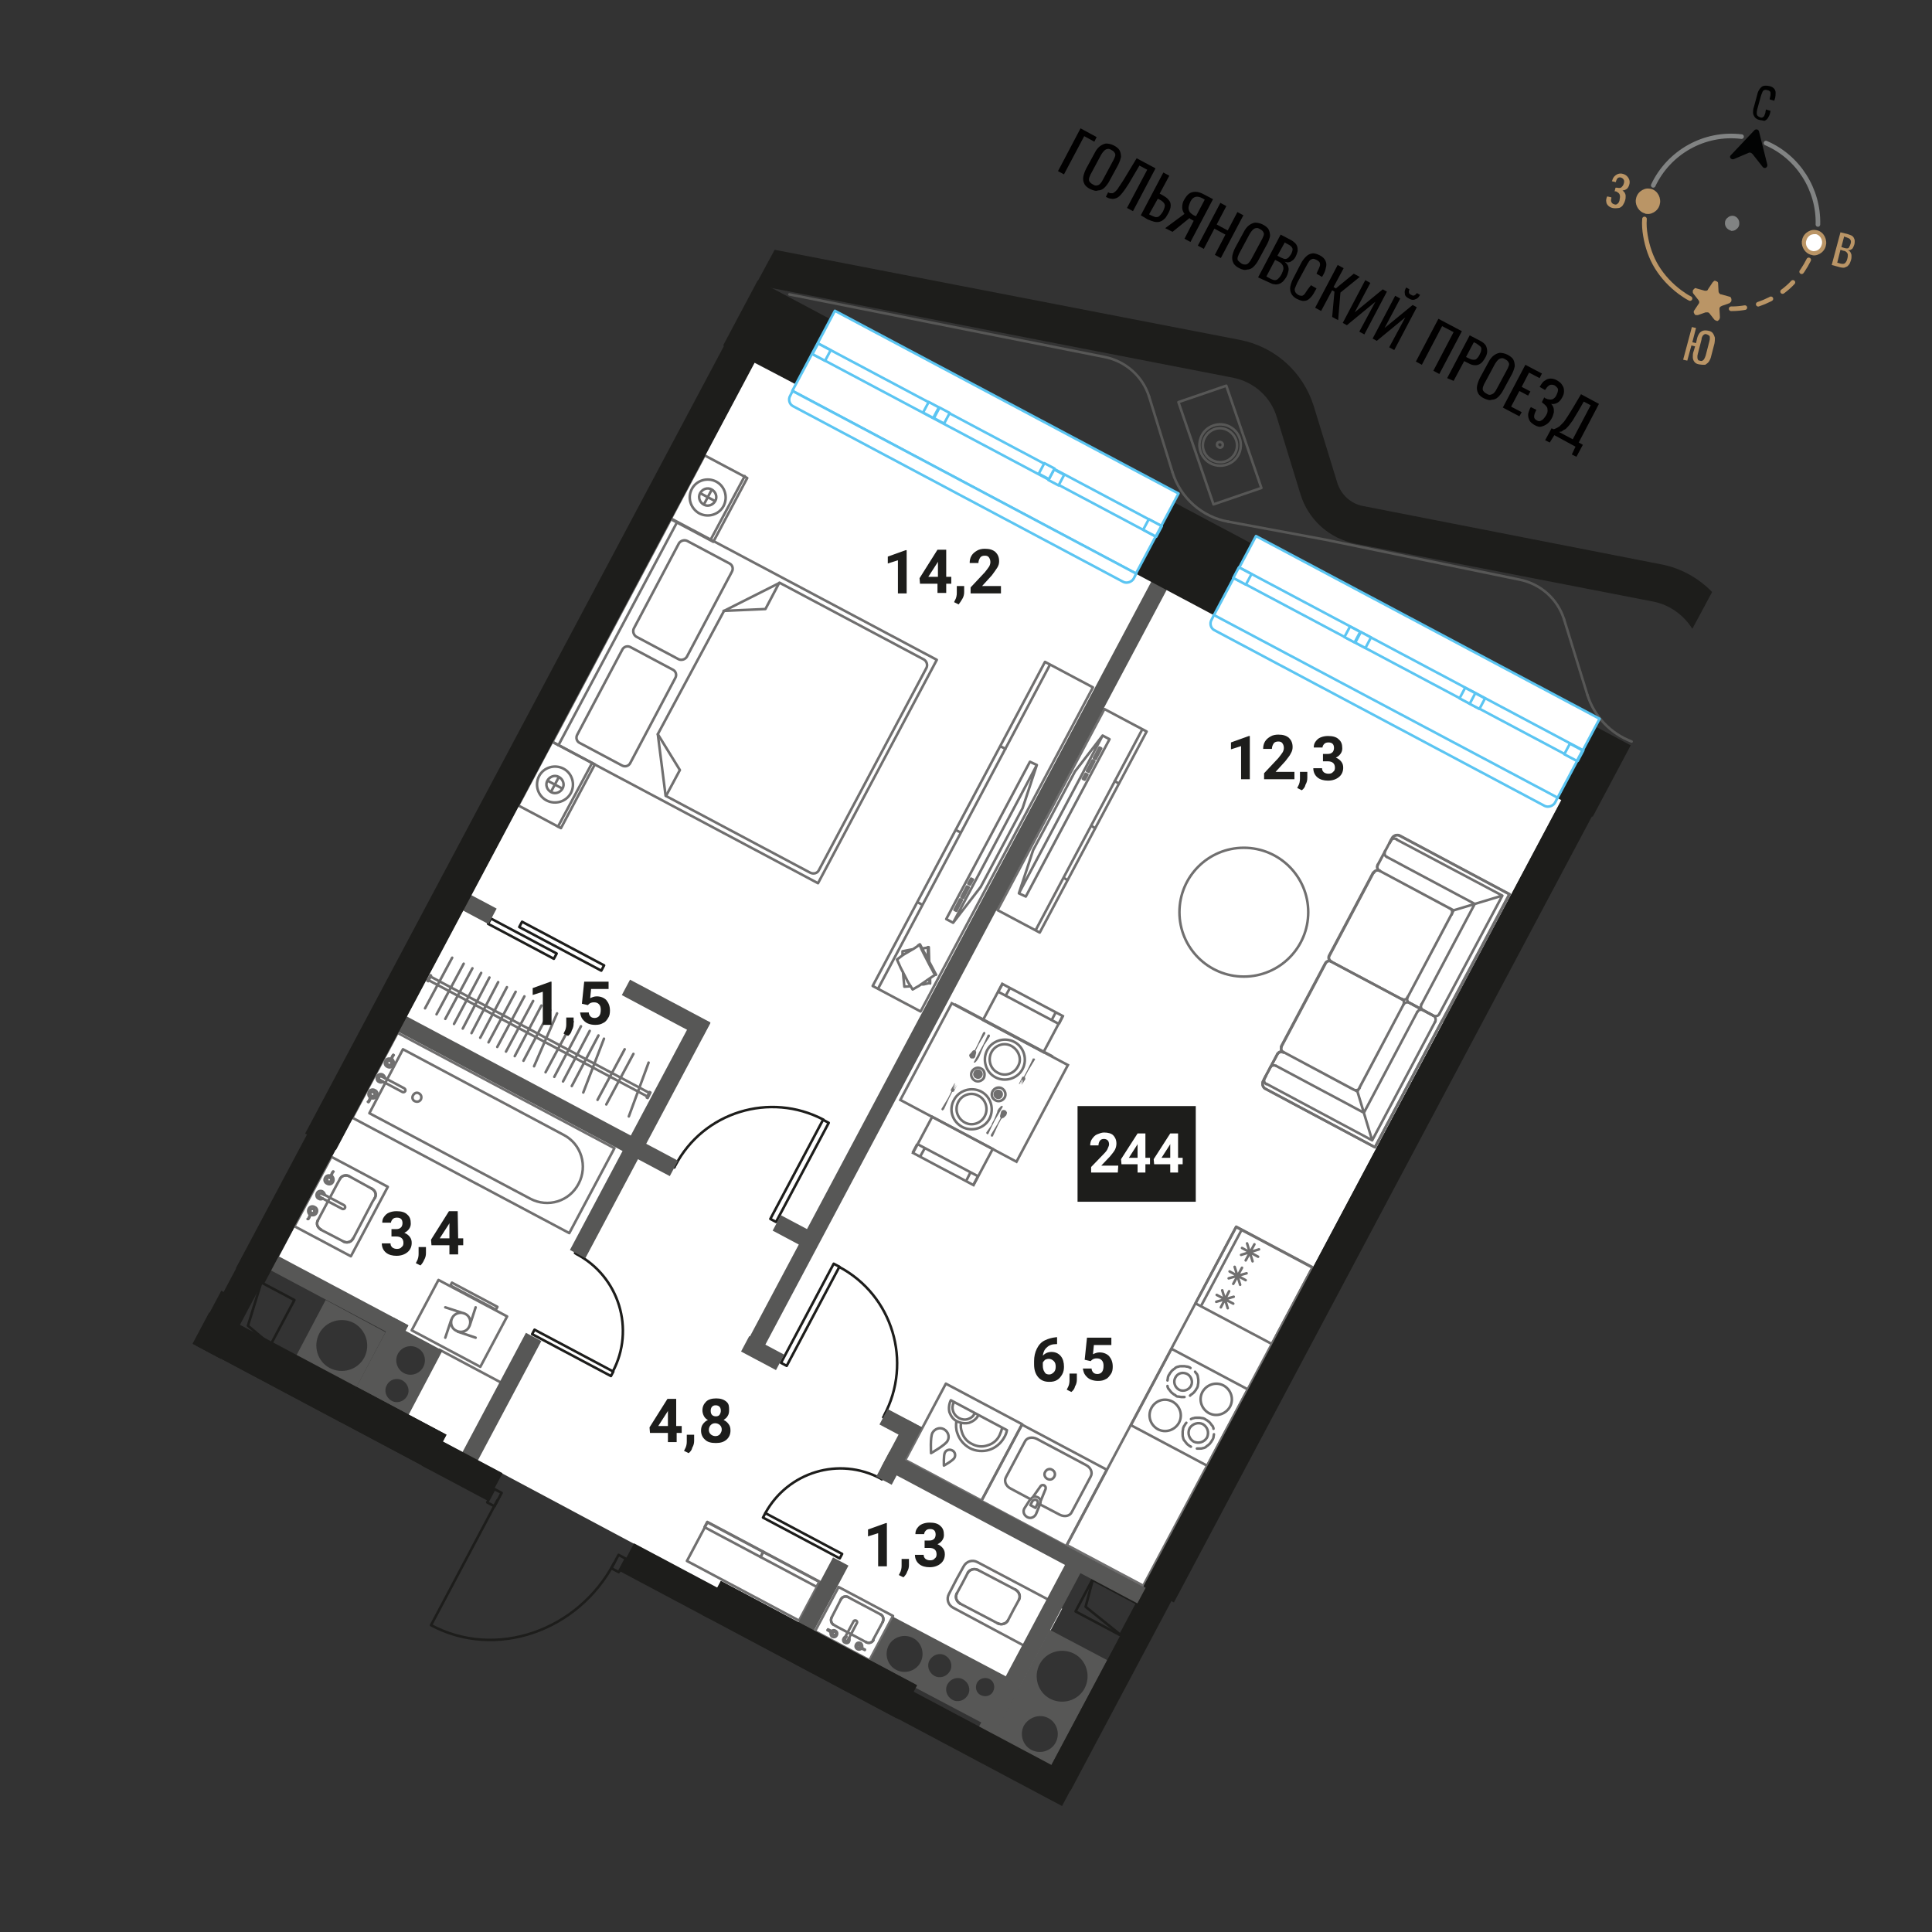 <svg version="1.1" id="Layer_1" xmlns="http://www.w3.org/2000/svg" x="0" y="0" viewBox="0 0 420 420" style="enable-background:new 0 0 420 420" xml:space="preserve"><rect x="0" y="0" width="420" height="420" fill="#333333" stroke="none"/><style>.st0{fill:#fff}.st1{stroke-linecap:round;stroke-linejoin:round;stroke-miterlimit:9.999}.st1,.st2,.st3,.st4{fill:none;stroke:#706f6f;stroke-width:.554}.st2{stroke-linecap:round;stroke-linejoin:round;stroke-miterlimit:10}.st3,.st4{stroke-miterlimit:9.999}.st4{stroke-miterlimit:10}.st5{fill:#706f6f}.st6,.st7{fill:none;stroke:#1d1d1b;stroke-width:.554;stroke-linecap:round;stroke-linejoin:round;stroke-miterlimit:10}.st7{stroke-miterlimit:9.999}.st8{fill:#575756}.st9{fill:none;stroke:#1d1d1b;stroke-width:.554;stroke-linecap:round;stroke-linejoin:round;stroke-miterlimit:10}.st10{fill-rule:evenodd;clip-rule:evenodd;fill:#575756}.st11{fill:#1d1d1b}.st12,.st14,.st15{fill:none;stroke:#575756;stroke-width:.554;stroke-linecap:round;stroke-linejoin:round;stroke-miterlimit:10}.st14,.st15{fill:#fff;stroke:#5bc5f2;stroke-miterlimit:9.999}.st15{stroke-miterlimit:10}.st17{fill:#010000}.st20{fill:none;stroke:#818383;stroke-linecap:round;stroke-linejoin:round;stroke-miterlimit:10}.st21{fill:#ba9566}.st22{fill:#818383}</style><path class="st0" d="m59.3 275.7 7.3 3.8v-.1L95 294.8l-7.6 13.9L189 362.9l5.5-10.4 27.2 14.5 9.2-17.3-.7-.3 4.1-7.9 12.5 6.7 93.8-176.5L171 82.5l-7.1-3.7z"/><path transform="rotate(-61.997 185.702 352.921)" class="st1" d="M180.2 346.2h10.9v13.4h-10.9z"/><path class="st2" d="m181.9 353.6-.7-.4M181.9 353.6l-.7-.4M180.8 351.6h0M180.8 351.6l2-3.9M180.8 351.6l2-3.9M184.4 347.2h0M184.4 347.2l.7.4M184.4 347.2l.7.4M185.1 347.6l6.4 3.4M185.1 347.6l6.4 3.4M191.9 352.6h0M191.9 352.6l-2.1 3.9M191.9 352.6l-2.1 3.9M188.3 357h0M188.3 357l-6.4-3.4M188.3 357l-6.4-3.4M180.8 351.6c-.3.6-.1 1.3.4 1.6"/><path class="st2" d="M180.8 351.6c-.3.6-.1 1.3.4 1.6M184.4 347.2c-.6-.3-1.3-.1-1.6.5"/><path class="st2" d="M184.4 347.2c-.6-.3-1.3-.1-1.6.5M191.9 352.6c.3-.6.1-1.3-.4-1.6"/><path class="st2" d="M191.9 352.6c.3-.6.1-1.3-.4-1.6M188.3 357c.6.3 1.3.1 1.6-.5"/><path class="st2" d="M188.3 357c.6.3 1.3.1 1.6-.5M184.6 356.1l-.3.5M183.7 356.3c-.1.2 0 .4.1.5.2.1.4 0 .5-.1M183.7 356.3h0M183.7 356.3l.3-.5"/><path class="st2" d="M184 355.8c-.3 0-.5.1-.6.4-.2.3-.1.8.3.9.3.2.8.1.9-.3.1-.2.1-.5 0-.7M184.6 356.1h0"/><path class="st2" d="m184.3 356.6 2-3.8c.1-.2 0-.4-.2-.5h0c-.2-.1-.4 0-.5.1l-2.1 3.9"/><path class="st2" d="M183.7 356.3c-.1.2 0 .4.1.5.2.1.4 0 .5-.1M184.3 356.6h0M187 358.1c.1.1.2.1.3.2M186.3 357.7c-.1.2 0 .4.2.5s.4 0 .5-.1M187 358c.1-.2 0-.4-.2-.5s-.4 0-.5.2M187.4 358.2c-.1-.1-.2-.1-.3-.1M187.4 358.2h0M187.4 358.2h0M187.4 358.2h0"/><path class="st2" d="M187.4 358.2c.1-.4 0-.8-.3-1-.4-.2-.8-.1-1 .3s-.1.8.3 1c.3.2.8.1 1-.3M187.3 358.3h0"/><path class="st2" d="M186.3 357.7c-.1.2 0 .4.2.5s.4 0 .5-.2"/><path class="st2" d="M187 358.1c.1-.2 0-.4-.2-.5s-.4 0-.5.2M188 358.6h0c.1 0 .1 0 0 0M188 358.6h0M188 358.6c-.2-.1-.4-.2-.5-.3-.2-.1-.3-.2-.5-.2M187 358h0"/><path class="st2" d="M187 358.1h0c0-.1 0-.1.1-.1M187 358.1h0M187 358.1c.1.1.3.2.4.3l.6.3M188 358.6h0M180.6 354.8h0M180.6 354.8c-.1.4 0 .8.3 1 .4.2.8.1 1-.3s.1-.8-.3-1c-.3-.2-.8-.1-1 .3M180.7 354.6h0M180.7 354.6h0M180.7 354.6h0"/><path class="st2" d="M181 354.8c-.1-.1-.2-.1-.3-.2M181.7 355.2c.1-.2 0-.4-.2-.5s-.4 0-.5.1M181 354.9c-.1.2 0 .4.2.5s.4 0 .5-.2M180.6 354.8c.1.1.2.1.3.1"/><path class="st2" d="M181.7 355.2c.1-.2 0-.4-.2-.5s-.4 0-.5.2"/><path class="st2" d="M181 354.9c-.1.2 0 .4.2.5s.4 0 .5-.2M179.9 354.4h0M179.9 354.4c.2.1.4.2.5.3.2.1.3.2.5.2M181 354.9h0"/><path class="st2" d="M181 354.8h0c0 .1 0 .1-.1.1M181 354.8h0M181 354.8c-.1-.1-.3-.2-.4-.3l-.6-.3M180 354.3h0M180 354.3h0c-.1 0-.1.1 0 0M207.9 343.4l-1.6 3.1c-.6 1.1-.2 2.4.9 3l15.5 8.3 5.3-10-15.5-8.2c-1.1-.6-2.4-.2-3 .9h0l-1.6 2.9h0zM220.3 350l-1.2 2.3M220.3 350l-1.2 2.3M216.9 352.9h0M216.9 352.9l-8.2-4.3M216.9 352.9l-8.2-4.3M208 346.4h0M208 346.4l1.2-2.2M208 346.4l1.2-2.2M209.2 344.2l1.2-2.3M209.2 344.2l1.2-2.3M212.6 341.3h0M212.6 341.3l8.2 4.3M212.6 341.3l8.2 4.3M221.5 347.8h0M221.5 347.8l-1.2 2.2M221.5 347.8l-1.2 2.2"/><path class="st2" d="M216.9 352.9c.8.4 1.8.1 2.2-.6"/><path class="st2" d="M216.9 352.9c.8.4 1.8.1 2.2-.6M208 346.4c-.4.8-.1 1.7.7 2.2"/><path class="st2" d="M208 346.4c-.4.8-.1 1.7.7 2.2M212.6 341.3c-.8-.4-1.8-.1-2.2.6"/><path class="st2" d="M212.6 341.3c-.8-.4-1.8-.1-2.2.6M221.5 347.8c.4-.8.1-1.7-.7-2.2"/><path class="st2" d="M221.5 347.8c.4-.8.1-1.7-.7-2.2"/><path transform="rotate(-61.997 74.188 262.265)" class="st1" d="M65.6 255.3h17.1v13.9H65.6z"/><path class="st2" d="m73.4 257.2.5-.9M73.4 257.2l.5-.9M75.9 255.7h0M75.9 255.7l4.9 2.7M75.9 255.7l4.9 2.7M81.5 260.4h0M81.5 260.4l-.5.8M81.5 260.4l-.5.8M81 261.2l-4.3 8.2M81 261.2l-4.3 8.2M74.7 269.9h0M74.7 269.9l-5-2.6M74.7 269.9l-5-2.6M69.1 265.3h0M69.1 265.3l4.3-8.1M69.1 265.3l4.3-8.1M75.9 255.7c-.7-.4-1.7-.1-2 .6"/><path class="st2" d="M75.9 255.7c-.7-.4-1.7-.1-2 .6M81.5 260.4c.4-.7.1-1.6-.7-2"/><path class="st2" d="M81.5 260.4c.4-.7.1-1.6-.7-2M74.7 269.9c.7.4 1.7.1 2-.6"/><path class="st2" d="M74.7 269.9c.7.4 1.7.1 2-.6M69.1 265.3c-.4.7-.1 1.6.7 2"/><path class="st2" d="M69.1 265.3c-.4.7-.1 1.6.7 2M70.2 260.6l-.7-.4M69.9 259.5c-.2-.1-.5 0-.6.2s0 .5.2.6M69.9 259.5h0M69.9 259.5l.7.3"/><path class="st2" d="M70.6 259.8c0-.3-.2-.6-.5-.8-.4-.2-1-.1-1.2.4-.2.4-.1 1 .4 1.2.3.2.6.1.9 0M70.2 260.6h0"/><path class="st2" d="m69.5 260.2 4.9 2.6c.2.1.5 0 .6-.2h0c.1-.2 0-.5-.2-.6l-4.9-2.6"/><path class="st2" d="M69.9 259.5c-.2-.1-.5 0-.6.2s0 .5.2.6M69.5 260.2h0M67.6 263.7c-.1.1-.2.3-.2.4M68.2 262.8c-.3-.1-.6 0-.7.2s-.1.5.2.7"/><path class="st2" d="M67.7 263.7c.2.1.5 0 .6-.2.1-.3 0-.6-.2-.7"/><path class="st2" d="M67.6 264.1c.1-.1.1-.3.2-.4M67.6 264.1h0M67.6 264.1h0M67.6 264.1h0"/><path class="st2" d="M67.6 264.1c.5.2 1 0 1.2-.4.3-.5.1-1.1-.4-1.3-.5-.3-1.1-.1-1.3.4-.2.4-.1 1 .3 1.3M67.4 264h0"/><path class="st2" d="M68.2 262.8c-.3-.1-.6 0-.7.2-.1.3 0 .6.2.7"/><path class="st2" d="M67.7 263.7c.3.1.6 0 .7-.2.1-.3 0-.6-.2-.7M66.9 265s.1 0 0 0c.1 0 .1 0 0 0M67 265h0M67 265c.2-.2.3-.4.4-.7l.3-.6M67.7 263.7h0"/><path class="st2" d="M67.6 263.7s.1 0 0 0l.1.1M67.6 263.7h0M67.6 263.7l-.3.6c-.1.2-.2.5-.3.7M66.9 265h0M71.9 255.6h0M71.9 255.6c-.5-.2-1 0-1.2.4-.3.5-.1 1.1.4 1.3.5.3 1.1.1 1.3-.4.2-.4.1-1-.3-1.3M72.1 255.7h0M72.1 255.7h0M72.1 255.7h0"/><path class="st2" d="M71.8 256c.1-.1.2-.3.2-.4M71.3 256.9c.3.1.6 0 .7-.2s.1-.5-.1-.7"/><path class="st2" d="M71.7 256c-.2-.1-.5 0-.6.2-.1.3 0 .6.2.7M71.9 255.6c-.1.1-.1.3-.2.4"/><path class="st2" d="M71.3 256.9c.3.1.6 0 .7-.2.1-.3 0-.6-.2-.7"/><path class="st2" d="M71.8 256c-.3-.1-.6 0-.7.2-.1.3 0 .6.2.7M72.4 254.7h0"/><path class="st2" d="M72.4 254.7c-.2.2-.3.4-.4.7l-.3.6M71.7 256h0M71.8 256h0l-.1-.1M71.8 256h0M71.8 256l.3-.6c.1-.2.2-.5.3-.7M72.5 254.7h0M72.5 254.7h0c-.1 0-.1 0 0 0"/><path transform="rotate(-61.997 105.075 246.267)" class="st1" d="M94.6 219.6h20.9V273H94.6z"/><path class="st2" d="M125.8 257.3h0c2-3.8.6-8.6-3.3-10.6l-34.9-18.6-7.3 13.9 35 18.6c3.8 2 8.5.6 10.5-3.3z"/><path class="st2" d="M90.2 239.4c.5.2 1 .1 1.3-.4.2-.5.1-1-.4-1.3s-1-.1-1.3.4c-.3.5-.1 1.1.4 1.3zM83.3 235.2l-.7-.4M83 234c-.2-.1-.5 0-.6.2s0 .5.2.6M83 234h0M83 234l.7.4"/><path class="st2" d="M83.7 234.4c0-.3-.2-.6-.5-.8-.4-.2-1-.1-1.2.4-.2.4-.1 1 .4 1.2.3.2.6.1.9 0M83.3 235.2h0"/><path class="st2" d="m82.6 234.8 4.9 2.6c.2.1.5 0 .6-.2h0c.1-.2 0-.5-.2-.6L83 234"/><path class="st2" d="M83 234c-.2-.1-.5 0-.6.2s0 .5.2.6M82.6 234.8h0M80.7 238.2c-.1.1-.2.3-.2.4"/><path class="st2" d="M81.2 237.4c-.3-.1-.6 0-.7.2s-.1.5.2.7M80.8 238.3c.2.1.5 0 .6-.2.1-.3 0-.6-.2-.7"/><path class="st2" d="M80.7 238.7c.1-.1.1-.3.2-.4M80.7 238.7h0M80.7 238.7h0M80.7 238.7h0"/><path class="st2" d="M80.7 238.7c.5.2 1 0 1.2-.4.3-.5.1-1.1-.4-1.3-.5-.3-1.1-.1-1.3.4-.2.4-.1 1 .3 1.2M80.5 238.6h0"/><path class="st2" d="M81.2 237.4c-.3-.1-.6 0-.7.2s0 .6.2.7M80.8 238.3c.3.1.6 0 .7-.2s0-.6-.2-.7M80 239.5s0 .1 0 0c.1.1.1.1 0 0M80.1 239.6h0M80.1 239.6c.2-.2.3-.4.4-.7l.3-.6M80.8 238.3h0"/><path class="st2" d="M80.7 238.2s0 .1 0 0l.1.1M80.7 238.2h0M80.7 238.2l-.3.6c-.1.2-.2.5-.3.7M80 239.5h0M85 230.2h0M85 230.2c-.5-.2-1 0-1.2.4-.3.5-.1 1.1.4 1.3.5.3 1.1.1 1.3-.4.2-.4.1-1-.3-1.3M85.1 230.3h0M85.1 230.3h0M85.1 230.3h0"/><path class="st2" d="M84.9 230.7c.1-.1.2-.2.2-.4"/><path class="st2" d="M84.4 231.5c.3.1.6 0 .7-.2s.1-.5-.2-.7M84.8 230.6c-.2-.1-.5 0-.6.2-.1.3 0 .6.2.7M85 230.2c-.1.1-.1.3-.2.4"/><path class="st2" d="M84.4 231.5c.3.1.6 0 .7-.2s0-.6-.2-.7M84.8 230.6c-.3-.1-.6 0-.7.2-.1.3 0 .6.2.7M85.5 229.3h0M85.5 229.3c-.2.2-.3.4-.4.7l-.3.6M84.8 230.6h0"/><path class="st2" d="M84.9 230.7c0-.1 0-.1 0 0l-.1-.1M84.9 230.7h0M84.9 230.7l.3-.6c.1-.2.2-.5.3-.7M85.6 229.4h0M85.6 229.4c0-.1 0-.1 0 0-.1-.1-.1-.1 0 0"/><path transform="rotate(-61.997 99.92 287.693)" class="st1" d="M93.7 279.2h12.4v16.9H93.7z"/><path transform="rotate(-61.997 103.02 281.807)" class="st2" d="M102.7 276.2h.7v11.2h-.7z"/><path class="st2" d="m100.8 285.5-4-1.3M99.5 289.5l3.9 1.3M98.1 286.9l-1.3 3.9M102.1 288.2l1.3-4M98.3 286.5c-.5 1-.2 2.3.9 2.8 1 .5 2.3.2 2.8-.9.5-1 .2-2.3-.9-2.8-1-.5-2.3-.1-2.8.9M95.5 293.4l13.5 7.2"/><path transform="rotate(-61.997 258.664 305.747)" class="st1" d="M219.5 296.3h78.4v18.8h-78.4z"/><path transform="rotate(-61.997 272.647 279.427)" class="st1" d="M263.2 270H282v18.8h-18.8z"/><path class="st2" d="m268.1 283.4-3.6-1.9M265.4 284.2l1.8-3.5M266.9 284.4l-1.2-3.9M268.2 281.9l-3.8 1.1M270.8 278.3l-3.5-1.9M268.1 279.1l1.9-3.5M269.6 279.3l-1.2-3.9M271 276.8l-3.9 1.1M273.5 273.2l-3.5-1.9M270.8 274l1.9-3.5M272.3 274.2l-1.2-3.9M273.7 271.6l-3.9 1.2M269.9 267.4l-8.8 16.5"/><path transform="rotate(-61.997 258.61 305.947)" class="st1" d="M249.2 296.5H268v18.8h-18.8z"/><path class="st2" d="M259.8 298.2c.1.2.3.4.4.5.1.2.2.4.2.6s.1.4.1.6v.7c0 .2-.1.4-.1.7-.1.2-.1.4-.3.6-.1.2-.2.4-.4.6-.1.2-.3.3-.5.5-.2.1-.4.3-.5.4M253.8 300.1c0-.2.1-.4.1-.7.1-.2.1-.4.3-.6.1-.2.2-.4.4-.6.1-.2.3-.3.5-.5.2-.1.4-.3.5-.4.2-.1.4-.2.6-.2.2-.1.4-.1.6-.1h.7c.2 0 .4.1.7.1.2.1.4.1.6.3M257.5 303.7h-.7c-.2 0-.4-.1-.7-.1s-.4-.1-.6-.3c-.2-.1-.4-.2-.6-.4-.2-.1-.3-.3-.5-.5-.1-.2-.3-.4-.4-.5-.1-.2-.2-.4-.2-.6"/><path class="st2" d="M258.1 298.7c.9.5 1.3 1.7.8 2.6s-1.7 1.3-2.6.8-1.3-1.7-.8-2.6c.5-1 1.6-1.3 2.6-.8zM266 301.2c1.6.9 2.3 2.9 1.4 4.6-.9 1.6-2.9 2.3-4.6 1.4-1.6-.9-2.3-2.9-1.4-4.6.9-1.6 2.9-2.3 4.6-1.4zM254.9 304.7c1.6.9 2.3 2.9 1.4 4.6-.9 1.6-2.9 2.3-4.6 1.4-1.6-.9-2.3-2.9-1.4-4.6s2.9-2.3 4.6-1.4zM258.9 314.5c-.2-.1-.4-.2-.6-.4-.2-.1-.3-.3-.5-.5-.1-.2-.3-.4-.4-.5-.1-.2-.2-.4-.2-.6-.1-.2-.1-.4-.1-.6v-.7c0-.2.1-.4.1-.7.1-.2.1-.4.3-.6.1-.2.2-.4.4-.6M263.9 311.8c0 .2-.1.4-.1.7-.1.2-.1.4-.3.6-.1.2-.2.4-.4.6-.1.2-.3.3-.5.5-.2.1-.4.3-.5.4-.2.1-.4.2-.6.2-.2.1-.4.1-.6.1h-.7M258.9 308.5c.2-.1.4-.2.6-.2.2-.1.4-.1.6-.1h.7c.2 0 .4.1.7.1.2.1.4.1.6.3.2.1.4.2.6.4.2.1.3.3.5.5.1.2.3.4.4.5.1.2.2.4.2.6"/><path class="st2" d="M261.5 309.6c1 .6 1.4 1.8.9 2.9-.6 1-1.8 1.4-2.9.9-1-.6-1.4-1.8-.9-2.9.6-1 1.9-1.4 2.9-.9z"/><path transform="rotate(-61.997 209.512 313.497)" class="st1" d="M200.1 304.1h18.8v18.8h-18.8z"/><path class="st2" d="M207.9 309c-.1.8-.1 1.7.2 2.5.4 1.3 1.3 2.5 2.7 3.3 1.3.7 2.9.8 4.2.4s2.5-1.3 3.3-2.7c.3-.5.5-1 .6-1.6l-12.2-6.5c-.4.8-.5 1.8-.3 2.6.3.8.8 1.6 1.7 2 .8.4 1.8.5 2.6.3.8-.3 1.6-.8 2-1.7"/><path class="st2" d="M208.9 309.5c-.1.6 0 1.2.2 1.8.3 1.1 1.1 2.1 2.2 2.6 1.1.6 2.3.7 3.4.3 1.1-.3 2.1-1.1 2.6-2.2.2-.5.4-.9.5-1.4M207.3 305c-.3.6-.3 1.2-.1 1.8.2.6.6 1.1 1.3 1.5.6.3 1.3.4 1.9.2.6-.2 1.1-.5 1.4-1.1M206 313.2c.5-.9.1-2-.8-2.5s-2-.1-2.5.8-.3 4.4-.3 4.4 3.2-1.8 3.6-2.7zM207.5 316.9c.3-.6.1-1.3-.5-1.6-.6-.3-1.3-.1-1.6.5s-.2 2.8-.2 2.8 2-1.1 2.3-1.7z"/><path transform="rotate(-61.997 227.02 322.906)" class="st1" d="M217.6 312.4h18.8v20.9h-18.8z"/><path class="st2" d="m226.2 327.1 4.2 2.2c1 .5 2.2.3 2.6-.6l4.1-7.7c.5-.9 0-2-1-2.5l-10.7-5.7c-1-.5-2.2-.3-2.6.6l-4.1 7.7c-.5.9 0 2 1 2.5l4.3 2.3"/><path class="st2" d="M229.2 321c.3-.5.1-1.2-.5-1.5-.5-.3-1.2-.1-1.5.5-.3.5-.1 1.2.5 1.5s1.2.1 1.5-.5zM222.7 327.9h0M222.7 327.9c-.4.7-.1 1.5.6 1.9.7.4 1.5.1 1.9-.6M226.1 327l-.9 2.2M226.1 327h0M226.1 327c.1-.2.1-.4.1-.6M227.3 323.7l-1.1 2.7M227.3 323.7h0M227.3 323.7c.1-.3 0-.6-.3-.8-.3-.1-.6-.1-.8.2M224.5 325.5l1.7-2.4M224.5 325.5h0M224.5 325.5c-.2.1-.3.2-.4.4M222.7 327.9l1.3-2M225.1 327.8l.4-.8M224.4 326.4l-.4.8M224 327.2l1.1.6M225.5 327c.2-.3.1-.8-.2-.9-.3-.2-.7 0-.9.3M226.2 326.4c0-.4-.3-.8-.6-.9-.4-.2-.8-.2-1.1 0"/><path transform="rotate(-61.997 233.086 178.41)" class="st1" d="M208.3 173.2h49.5v10.4h-49.5z"/><path class="st2" d="m225.2 202.1 23.1-43.5M237.2 179.5l.8.5M231.2 190.8l.8.5M242.3 169.8l.9.5M233.7 167.7l-9.1 17.1h0l-3.1 9.4 1.5.7 18.2-34.2h0l-1.5-.8zM239.4 162.7l-1.2 2.3M238.2 165l-.4-.2M237.8 164.8l1.2-2.3M239 162.5l.4.2M237.9 165.5l-1.2 2.3M236.7 167.8l-.4-.2M236.3 167.6l1.2-2.3M237.5 165.3l.4.2M236.4 168.4l-.6 1.1M235.8 169.5l-.4-.2M235.4 169.3l.6-1.1M236 168.2l.4.2M221.5 194.2l18.2-34.3"/><path transform="rotate(-61.997 121.01 170.686)" class="st1" d="M113.2 165.4h15.7v10.5h-15.7z"/><path transform="rotate(-61.997 154.167 108.394)" class="st1" d="M146.3 103.1H162v10.5h-15.7z"/><path transform="rotate(-61.997 161.861 152.41)" class="st1" d="M134.4 119.7h55v65.4h-55z"/><path class="st2" d="m158.6 122.5-9.2-4.9c-.6-.3-1.4-.1-1.8.5l-9.8 18.5c-.3.6-.1 1.4.5 1.8l9.2 4.9c.6.3 1.4.1 1.8-.5l9.8-18.5c.4-.7.1-1.5-.5-1.8zM135.2 166.4l-9.2-4.9c-.6-.3-.9-1.1-.5-1.8l9.8-18.5c.3-.6 1.1-.9 1.8-.5l9.2 4.9c.6.3.9 1.1.5 1.8l-9.8 18.5c-.3.6-1.1.9-1.8.5zM178 189.2l23.4-44c.3-.6.1-1.4-.5-1.8l-31.4-16.7-12.1 6.1-14.4 26.8 1.7 13.4 31.4 16.7c.8.4 1.6.1 1.9-.5z"/><path class="st2" d="m144.8 173 3-5.6-4.8-7.8M169.4 126.7l-3 5.7-9.1.4M161.9 103.5l-7.4 13.8M128.7 165.9l-7.4 13.8M118.8 174c1.9 1 4.3.3 5.3-1.6 1-1.9.3-4.3-1.6-5.3s-4.3-.3-5.3 1.6c-1 1.9-.3 4.3 1.6 5.3z"/><path class="st2" d="M119.8 172.2c.9.5 2 .1 2.5-.8s.1-2-.8-2.5-2-.1-2.5.8-.1 2 .8 2.5zM119 169.7l3.2 1.7M121.5 168.9l-1.7 3.2M152 111.6c1.9 1 4.3.3 5.3-1.6s.3-4.3-1.6-5.3c-1.9-1-4.3-.3-5.3 1.6s-.3 4.2 1.6 5.3z"/><path class="st2" d="M153 109.7c.9.5 2 .1 2.5-.8s.1-2-.8-2.5-2-.1-2.5.8-.1 2 .8 2.5zM152.2 107.2l3.2 1.7M154.7 106.5l-1.7 3.2M121.4 162l25.8-48.5"/><path transform="rotate(-61.997 213.664 181.932)" class="st1" d="M173.8 176h79.8v11.8h-79.8z"/><path class="st2" d="m228.2 144.6-37.3 70.3M208.9 181l-1-.5M218.6 162.8l-1-.5M200.5 196.7l-.9-.5M196.2 206.8h0M196.2 206.8h.1M201.5 206h.1M201.8 209.2h0M201.8 208.8l-.1-1.6M201.6 206h0M201.6 206h0M202.1 213.7h0M202.1 213.7h0M202 213.1v-.3M201.9 209.3h0M201.8 208.8l-.1-2.3M201.7 206h0M202.1 213.7h0M202.1 213.7h0M201.8 209.2h0M201.8 208.8l-.1-1.7M201.7 206h0M202.1 213.7l.1.1M202.2 213.7h0M202.2 213.7v-1M202 209.6h0M202 209.1l-.1-3.2M202.2 213.7h0M202.2 213.7v-1M202 209.6v-.1M202 209.1l-.2-3.2M202.1 213.7v-.9M201.9 209.4h0M201.9 209l-.1-3M201.8 206h-.1M201.7 206v-.1M201.7 205.9h.1M201.9 205.9h-.1M201.8 205.9v.1M202.1 213.7l-1.3.3M202.1 213.7l-.1-.9M200.8 214h-.6M198 214.4l-1.4.1M196.6 214.5l-.2-2M196.4 212.5l-.1-1.2M196.2 207.7v-.9M196.2 206.8l1.5-.3M197.7 206.5l.5-.1M200.4 206.2l1.3-.2M201.7 206l.1 1.9M201.8 207.9v.8M201.8 209.2h0M202.7 210.8l-2.3-4.3M199.8 205.5h0M199.8 205.5h0M195 208.6h0M195 208.6l.1-.1M199.6 205.5h.2M203.3 211.9h0M203.3 211.9h.1M203.3 211.9h0M203 211.5l-2.9-5.7M199.9 205.4h0M203.3 211.9h0M203.3 211.9h0M202.8 211l-2.5-4.7M199.8 205.4h0M203.3 211.9h.1M203.5 211.9h-.1M203.5 211.9l-3.5-6.6M203.4 211.9h0M203.4 211.9l-3.4-6.6M203.4 211.9l-3.5-6.5M199.9 205.4h-.1M199.9 205.4h0M199.8 205.4l.1-.1M199.9 205.3h0M200 205.3h0M200 205.3l-.1.1M203.3 211.9l-1.2.8M203.3 211.9l-1-1.7M202.1 212.7l-2.3 1.6M199.8 214.3l-1.4.8M198.4 215.1l-1-1.6M197.4 213.5l-1.6-3.1M195.8 210.4l-.8-1.8M195 208.6l1.3-1M196.3 207.6l2.4-1.4M198.7 206.2l1.2-.8M199.9 205.4l.8 1.7M200.7 207.1l1.6 3.1M213.2 192.8l9.1-17.1h0l3.1-9.4-1.5-.7-18.2 34.2h0l1.5.8zM207.5 197.8l1.2-2.3M208.7 195.5l.4.2M209.1 195.7l-1.2 2.3M207.9 198l-.4-.2M209 195l1.2-2.3M210.2 192.7l.4.2M210.6 192.9l-1.2 2.3M209.4 195.2l-.4-.2M210.5 192.1l.6-1.1M211.1 191l.4.2M211.5 191.2l-.6 1.1M210.9 192.3l-.4-.2M225.4 166.3l-18.2 34.3"/><path transform="rotate(-61.997 213.942 235.283)" class="st3" d="M202 221h23.8v28.6H202z"/><path class="st4" d="m207.5 218.3 21.4 11.4"/><path transform="rotate(-61.997 222.406 221.266)" class="st3" d="M217.9 213.8h8.9v14.9h-8.9z"/><path class="st4" d="m230.2 222.6-13.2-7M231.1 220.8l-.9 1.8M217 215.6l1-1.8"/><path transform="rotate(-61.997 207.11 250.232)" class="st3" d="M202.7 242.8h8.9v14.9h-8.9z"/><path class="st4" d="m199.4 248.7 13.2 7M198.4 250.6l1-1.9M212.6 255.7l-1 1.9M219.6 214.7l-1 1.8M229.6 219.9l-1 1.9M201.1 249.5l-1 1.8M211 254.8l-.9 1.8"/><path class="st5" d="M204.7 241.3v-.1l-.1-.1.1-.1 1.4-2.3.7-1.4-.1-.3v-.1l.8-1.4h.1l-.5 1.1.6-1-.4 1v.1l.6-1-.5 1 .1.1.6-1-.7 1.4v.1h-.1l-.3.1-.7 1.4-1.1 2.4h-.1v.1h-.1v.1h-.2v-.1h-.1.1-.1M216.3 243.5l-.5 1-.1.2-.1.2-.7 1.5v.1h-.1l-.1.1h-.1v-.1h-.1v-.1h-.1v-.2l1.2-1.7v-.2l.5-.9.2.1 1.7-2.9v-.1h-.1v-.1h-.2v.1h-.2v.1l-.4.4-.3.5v.2l-.7 1.7M217.8 241.4l-.1.1v.1l-.1.1v.1l-.2.8v.2l.1.1v.2l-.7 1.3-1.4 2.3V247h.1v.1H215.8v-.1h.1v-.1l1.1-2.4.7-1.3h.1l.1-.1.2-.1h.1l.6-.6v-.2l.1-.1V241.8l-.1-.1v-.1l-.1-.1-.1-.1h-.1l-.1-.1h-.4l-.1.1h-.1M216.5 238.8c.5.3 1.2.1 1.4-.4.3-.5.1-1.2-.4-1.4-.5-.3-1.2-.1-1.4.4-.3.5-.1 1.1.4 1.4"/><path class="st2" d="M216.4 239.2c.7.4 1.6.1 2-.6.4-.7.1-1.6-.6-2-.7-.4-1.6-.1-2 .6-.4.7-.2 1.6.6 2M209.7 244c1.6.9 3.6.2 4.4-1.4.8-1.6.2-3.6-1.4-4.4-1.6-.9-3.6-.2-4.4 1.4-.8 1.6-.2 3.5 1.4 4.4"/><path class="st2" d="M209.2 245c2.1 1.1 4.8.3 5.9-1.8 1.1-2.1.3-4.8-1.8-5.9-2.1-1.1-4.8-.3-5.9 1.8-1.2 2.1-.4 4.7 1.8 5.9"/><path class="st5" d="M224.9 230.2h.1v.2l-.1.1-1.4 2.3-.7 1.3.1.4v.1l-.8 1.3.4-1-.6.9.5-1h-.1l-.6.9.5-1h-.1l-.5 1-.1-.1.7-1.4v-.1h.1l.3-.1.7-1.3 1.2-2.5v-.1h.4v.1M213.3 227.9l.5-.9.1-.3.1-.1.7-1.6.1-.1H215.1v.1h.1V225.3l-1.1 1.7-.1.1-.4.9-.3-.1-1.6 3h-.1.1v.1H212v-.1h.1l.4-.5.3-.5.1-.2.7-1.7M211.8 230l.1-.1.1-.1v-.1l.2-.8V228.6l-.1-.1v-.1l.7-1.4 1.4-2.3V224.4h-.1l-.1-.1h-.1v.1h-.1l-.1.1-1.1 2.4-.7 1.4h-.2l-.2.1-.1.1-.5.6h-.1v.1l-.1.1V229.6l.1.1v.1l.1.1v.1h.1l.1.1h.6l.1-.1M213.1 232.6c-.5-.3-1.2-.1-1.4.4-.3.5-.1 1.2.4 1.4.5.3 1.2.1 1.4-.4.3-.5.1-1.1-.4-1.4"/><path class="st2" d="M213.3 232.3c-.7-.4-1.6-.1-2 .6-.4.7-.1 1.6.6 2 .7.4 1.6.1 2-.6.3-.8.1-1.7-.6-2M219.9 227.4c-1.6-.9-3.6-.2-4.4 1.4-.8 1.6-.2 3.6 1.4 4.4 1.6.9 3.6.2 4.4-1.4.9-1.5.2-3.5-1.4-4.4"/><path class="st2" d="M220.5 226.5c-2.1-1.1-4.8-.3-5.9 1.8-1.1 2.1-.3 4.8 1.8 5.9 2.1 1.1 4.8.3 5.9-1.8 1.1-2.1.3-4.8-1.8-5.9M275.2 233.9l-.6 1.1c-.3.6-.1 1.4.5 1.7l23.8 12.7 14.6-27.5 14.6-27.5-23.8-12.7c-.6-.3-1.4-.1-1.7.5l-.6 1.1.3-.5-2.8 5.2h0c-.2.5-.1 1 .4 1.3h0c-.5-.2-1-.1-1.3.4l-9.6 18.1c-.2.4-.1.9.4 1.2h0c-.4-.2-.9-.1-1.2.4l-9.6 18.1c-.2.5-.1 1 .4 1.3h0c-.5-.2-1-.1-1.3.4h0l-2.8 5.2.3-.5zM299.5 188.1l2.8-5.3M299.9 189.3l15.3 8.2M315.6 198.7l-9.6 18.1M326.6 194.7l-23-12.2M302.3 182.8l-2.8 5.3M299.9 189.3l16.1 8.6M316 197.9l-10 18.9M306.4 218l5.2 2.8M312.9 220.4l13.7-25.7M301.5 186.3l19.1 10.2M320.6 196.5 309 218.4M316 197.9l10.6-3.2"/><path class="st2" d="M298.7 189.7c.2-.5.8-.6 1.3-.4M315.2 197.5c.5.2.6.8.4 1.3M306 216.8c-.2.5-.8.6-1.3.4M302.3 182.8c.2-.5.8-.6 1.3-.4"/><path class="st2" d="M299.9 189.3c-.5-.2-.6-.8-.4-1.3M306.4 218c-.5-.2-.6-.8-.4-1.3M312.9 220.4c-.2.5-.8.6-1.3.4M301.5 186.3c-.5-.2-.6-.8-.4-1.3M309.4 219.6c-.5-.2-.6-.8-.4-1.3M311.6 220.8l-5.2-2.8M304.7 217.2l-15.4-8.2c-.4-.2-.6-.7-.4-1.2l9.6-18.1M302.1 183.3l.6-1.1c.3-.6 1.1-.9 1.7-.5l23.8 12.7-14.6 27.5M277.7 229.1l-2.8 5.3M279 228.7l15.3 8.2M295.5 236.5l9.6-18.1M298.3 247.9l-23-12.3M274.9 234.4l2.8-5.3M279 228.7l16.1 8.6M295.1 237.3l10-18.9M306.4 218l5.2 2.8M312 222.1l-13.7 25.8M277.4 231.7l19.1 10.2M296.5 241.9l11.6-21.9M295.1 237.3l3.2 10.6M278.6 227.5c-.2.5-.1 1 .4 1.3M294.3 236.9c.5.2 1 .1 1.3-.4M305.1 218.4c.2-.5.1-1-.4-1.3M274.9 234.4c-.2.5-.1 1 .4 1.3"/><path class="st2" d="M279 228.7c-.5-.2-1-.1-1.3.4M306.4 218c-.5-.2-1-.1-1.3.4M312 222.1c.2-.5.1-1-.4-1.3M277.4 231.7c-.5-.2-1-.1-1.3.4M309.4 219.6c-.5-.2-1-.1-1.3.4M311.6 220.8l-5.2-2.8M304.7 217.2l-15.4-8.2c-.4-.2-.9-.1-1.2.4l-9.6 18.1M275.2 233.9l-.6 1.1c-.3.6-.1 1.4.5 1.7l23.8 12.7 14.6-27.5"/><circle class="st2" cx="270.4" cy="198.3" r="14"/><path class="st2" d="m93.6 212-.7 1.2.2.1.6-1.2zM141.2 237.4l-.6 1.2.2.1.6-1.2zM141 237.5l-47.4-25.2M140.6 238.3l-47.4-25.2M136.7 242.7 141 231M131.8 240.1l5.9-11M129.9 239.1l5.9-11M126.8 237.5l4.5-11.7M124.3 236.1l5.8-11M122.4 235.1l5.8-11M120.5 234.1l5.8-11M118.6 233.1l5.9-11M116.1 231.8l5-11.5M113.8 230.6l5.8-11M111.9 229.6l5.8-11M110 228.6l5.9-11M108.1 227.6l5.9-11M106.2 226.6l5.9-11M104.4 225.6l5.8-11M102.5 224.6l5.8-11.1M100.6 223.6l5.8-11.1M98.7 222.6l5.9-11.1M96.8 221.5l5.9-11M94.9 220.5l5.9-11M92.4 219.2l5.9-11"/><path transform="rotate(-61.997 171.774 341.14)" class="st1" d="M171.1 334.2h1.3V348h-1.3z"/><path transform="rotate(-61.997 159.596 334.636)" class="st1" d="M158.9 327.7h1.3v13.8h-1.3z"/><path transform="rotate(-61.997 163.77 341.615)" class="st1" d="M159 327.8h9.5v27.6H159z"/><path class="st6" d="m237.6 343.3-1.6 6 7.6 6.1" id="LWPOLYLINE_2009_"/><path transform="rotate(-61.997 240.541 349.42)" class="st7" d="M236.6 343.9h7.8v11h-7.8z" id="LWPOLYLINE_2008_"/><path class="st6" d="m58.9 292.4-5-4.2 2.9-9.4" id="LWPOLYLINE_2003_"/><path transform="rotate(-61.997 57.757 285.578)" class="st7" d="M52.3 281.5h11v8.2h-11z" id="LWPOLYLINE_2002_"/><path class="st8" d="m188.8 361.5 25 13.2 5.4-10-25-13.2-5.4 10zm18.2 8c-1.2-.7-1.7-2.2-1-3.4.7-1.2 2.2-1.7 3.4-1s1.7 2.2 1 3.4c-.7 1.2-2.2 1.7-3.4 1zm8.1-4.5c1 .5 1.3 1.7.8 2.7s-1.7 1.3-2.7.8-1.3-1.7-.8-2.7c.5-.9 1.7-1.3 2.7-.8zm-9.6-5.1c1.2.7 1.7 2.2 1 3.4-.7 1.2-2.2 1.7-3.4 1s-1.7-2.2-1-3.4 2.2-1.7 3.4-1zm-5.4 1.5c-1 1.9-3.4 2.6-5.3 1.6s-2.6-3.4-1.6-5.3 3.4-2.6 5.3-1.6 2.6 3.4 1.6 5.3zM79.9 303.6l8.6 4.6 7.7-14.6-8.6-4.6-7.7 14.6zm7.6-3.5c1.2.7 1.7 2.2 1 3.4-.7 1.2-2.2 1.7-3.4 1-1.2-.7-1.7-2.2-1-3.4.6-1.2 2.1-1.7 3.4-1zm4.5-2.9c-.8 1.5-2.7 2.1-4.2 1.3s-2.1-2.7-1.3-4.2 2.7-2.1 4.2-1.3c1.6.8 2.1 2.7 1.3 4.2zM64.2 295.1l13 7 6.6-12.5-13-7-6.6 12.5zm15 0c-1.4 2.7-4.8 3.7-7.5 2.3-2.7-1.4-3.7-4.8-2.3-7.5 1.4-2.7 4.8-3.7 7.5-2.3 2.7 1.5 3.7 4.8 2.3 7.5zM215.8 377.6l12.5 6.6 12.4-23.3-12.5-6.6-12.4 23.3zm12.1-4.1c1.9 1 2.6 3.4 1.6 5.3s-3.4 2.6-5.3 1.6-2.6-3.4-1.6-5.3c1.1-1.8 3.4-2.6 5.3-1.6zm7.9-6.5c-1.4 2.7-4.8 3.7-7.5 2.3-2.7-1.4-3.7-4.8-2.3-7.5s4.8-3.7 7.5-2.3c2.7 1.4 3.7 4.8 2.3 7.5z"/><path class="st6" d="M133.5 339.8c-7.9 14.9-25.8 21-39.8 13.5l14.4-27.1" id="ARC_811_"/><path transform="rotate(-61.997 134.463 339.862)" class="st7" d="M132.8 339h3.3v1.8h-3.3z"/><path transform="rotate(-61.997 107.445 325.56)" class="st7" d="M105.8 324.7h3.3v1.8h-3.3z"/><path class="st6" d="M146.6 253.8c.1-.1.1-.3.2-.4 6.1-11.7 20.6-16.1 32.2-10" id="ARC_768_"/><path transform="rotate(-61.997 173.838 254.508)" class="st6" d="M161.6 253.8H186v1.4h-24.4z" id="LWPOLYLINE_1959_"/><path class="st6" d="M192 308.1c.1-.1.2-.3.2-.4 6.2-11.6 1.9-26.1-9.8-32.3" id="ARC_767_"/><path transform="rotate(-61.997 176.134 285.786)" class="st7" d="M163.9 285.1h24.4v1.4h-24.4z" id="LWPOLYLINE_1958_"/><path class="st6" d="M125 272.4c.1.1.2.1.3.2 9.3 4.9 12.8 16.4 7.9 25.6" id="ARC_766_"/><path transform="rotate(-62.005 124.48 294.053)" class="st9" d="M123.9 284.4h1.1v19.4h-1.1z" id="LWPOLYLINE_1957_"/><path class="st6" d="M191.7 321.6c-.1-.1-.2-.1-.3-.2-9-4.8-20.1-1.4-25 7.5" id="ARC_765_"/><path transform="rotate(-62.005 174.465 333.839)" class="st9" d="M173.9 324.4h1.1v18.9h-1.1z" id="LWPOLYLINE_1956_"/><path transform="rotate(-61.997 122.122 205.736)" class="st7" d="M121.5 195.6h1.3v20.2h-1.3z" id="LWPOLYLINE_1949_"/><path transform="rotate(-61.997 113.517 204.07)" class="st7" d="M112.9 196h1.3v16.2h-1.3z" id="LWPOLYLINE_1948_"/><path transform="rotate(-61.997 73.207 281.852)" class="st10" d="M71.5 265.2H75v33.3h-3.5z"/><path transform="rotate(-61.997 82.59 295.838)" class="st10" d="M72.9 294h19.4v3.7H72.9z"/><path transform="rotate(-61.997 220.396 332.135)" class="st10" d="M218.5 300.5h3.8v63.3h-3.8z"/><path transform="rotate(-61.997 224.03 358.27)" class="st10" d="M202.6 356.4h42.8v3.8h-42.8z"/><path transform="rotate(-61.997 178.876 346.817)" class="st10" d="M170.6 344.9h16.6v3.8h-16.6z"/><path transform="rotate(-61.997 207.55 210.756)" class="st10" d="M112.6 208.9h189.9v3.8H112.6z"/><path transform="rotate(-61.997 165.835 294.135)" class="st10" d="M163.9 289.8h3.8v8.6h-3.8z"/><path transform="rotate(-61.997 115.756 237.703)" class="st10" d="M113.9 202.9h3.8v69.6h-3.8z"/><path transform="rotate(-61.997 103.771 197.475)" class="st10" d="M101.9 193.8h3.8v7.4h-3.8z"/><path transform="rotate(-61.997 144.803 219.29)" class="st10" d="M142.9 209.4h3.8v19.8h-3.8z"/><path transform="rotate(-61.997 139.13 247.066)" class="st10" d="M110.2 245.2h57.9v3.8h-57.9z"/><path transform="rotate(-61.997 108.732 304.284)" class="st10" d="M93.2 302.4h31v3.8h-31z"/><path transform="rotate(-61.997 173.103 268.104)" class="st10" d="M171.2 263.3h3.8v9.5h-3.8z"/><path transform="rotate(-61.997 195.766 309.991)" class="st10" d="M193.9 305.8h3.8v8.4h-3.8z"/><path transform="rotate(-61.997 195.43 315.66)" class="st10" d="M188.4 313.8h14.1v3.8h-14.1z"/><path transform="rotate(-61.997 100.464 319.484)" class="st11" d="M97.1 311.3h6.8v16.3h-6.8z"/><path transform="rotate(-61.997 214.06 379.865)" class="st11" d="M210.7 359h6.8v41.7h-6.8z"/><path transform="rotate(-61.997 298.485 258.927)" class="st11" d="M199.2 255.2h198.5v7.5H199.2z"/><path transform="rotate(-61.997 287.527 279.568)" class="st11" d="M164.9 276.4h245.3v6.3H164.9z"/><path transform="rotate(-61.997 145.852 343.566)" class="st11" d="M142.4 332.7h6.8v21.7h-6.8z"/><path transform="rotate(-61.997 59.78 297.224)" class="st11" d="M55.9 279h7.7v36.4h-7.7z"/><path transform="rotate(-61.997 50.745 283.543)" class="st11" d="M39 280.4h23.5v6.3H39z"/><path transform="rotate(-61.997 48.024 288.01)" class="st11" d="M41.5 284.6h13.1v6.9H41.5z"/><path transform="rotate(-61.997 108.01 176.527)" class="st11" d="M-6.2 173h228.5v7H-6.2z"/><path transform="rotate(-61.997 115.567 161.871)" class="st11" d="M17.8 158.1h195.5v7.6H17.8z"/><path transform="rotate(-61.997 175.838 358.611)" class="st11" d="M171.6 334.7h8.4v47.8h-8.4z"/><path transform="rotate(-61.997 69.78 302.153)" class="st11" d="M65.6 273.5H74v57.3h-8.4z"/><path transform="rotate(-61.997 176.068 358.747)" class="st11" d="M171.9 334.6h8.4v48.3h-8.4z"/><path transform="rotate(-61.997 85.303 310.41)" class="st11" d="M81.1 299.4h8.4v22.1h-8.4z"/><path class="st11" d="M271.7 169.4h-1.9v-7.2l-2.2.7v-1.5l3.9-1.4h.2v9.4zM281.3 169.4h-6.5v-1.3l3.1-3.3c.4-.5.7-.9.9-1.2s.3-.7.3-1c0-.4-.1-.7-.3-1s-.5-.4-.9-.4-.8.1-1 .4c-.2.3-.4.7-.4 1.2h-1.9c0-.6.1-1.1.4-1.6s.7-.8 1.2-1.1 1.1-.4 1.7-.4c1 0 1.7.2 2.3.7.5.5.8 1.1.8 2 0 .5-.1.9-.4 1.4-.2.5-.7 1-1.2 1.7l-2.1 2.3h4.1v1.6h-.1zM283 171.8l-1-.5.2-.4c.3-.5.4-1.1.4-1.6v-1.5h1.6v1.3c0 .5-.1 1-.4 1.5-.1.5-.4.9-.8 1.2zM287.6 163.9h1c.5 0 .8-.1 1.1-.4.2-.2.3-.6.3-.9 0-.4-.1-.7-.3-.9-.2-.2-.5-.3-.9-.3s-.7.1-.9.3-.4.5-.4.8h-1.9c0-.5.1-.9.4-1.3.3-.4.6-.7 1.1-.9s1-.3 1.6-.3c1 0 1.8.2 2.3.7.6.5.8 1.1.8 2 0 .4-.1.8-.4 1.2s-.6.6-1 .8c.5.2.9.5 1.2.9.3.4.4.8.4 1.3 0 .8-.3 1.5-.9 2s-1.4.8-2.4.8c-.9 0-1.7-.2-2.3-.7-.6-.5-.9-1.2-.9-2h1.9c0 .4.1.6.4.9.3.2.6.3 1 .3s.8-.1 1-.4c.3-.2.4-.5.4-.9 0-.9-.5-1.4-1.6-1.4h-1v-1.6zM229.8 290.7v1.5h-.2c-.8 0-1.5.2-2 .7-.5.4-.8 1-.9 1.8.5-.5 1.1-.8 1.9-.8.8 0 1.5.3 2 .9s.7 1.4.7 2.3c0 .6-.1 1.2-.4 1.7-.3.5-.6.9-1.1 1.2-.5.3-1 .4-1.7.4-1 0-1.8-.3-2.4-1s-.9-1.6-.9-2.8v-.7c0-1 .2-1.9.6-2.7.4-.8.9-1.4 1.7-1.8s1.6-.6 2.5-.7h.2zm-1.8 4.7c-.3 0-.6.1-.8.2-.2.2-.4.4-.5.6v.6c0 .6.1 1.1.4 1.5.2.4.6.5 1 .5s.7-.2 1-.5.4-.7.4-1.2-.1-.9-.4-1.2-.7-.5-1.1-.5zM232.9 302.6l-1-.5.2-.4c.3-.5.4-1.1.4-1.6v-1.5h1.6v1.3c0 .5-.1 1-.4 1.5-.1.5-.4.9-.8 1.2zM235.8 295.6l.5-4.8h5.3v1.6h-3.8l-.2 2c.4-.2.9-.4 1.4-.4.9 0 1.6.3 2.1.8.5.6.8 1.3.8 2.3 0 .6-.1 1.2-.4 1.6s-.6.9-1.1 1.1c-.5.3-1 .4-1.7.4-.6 0-1.1-.1-1.6-.3-.5-.2-.9-.6-1.2-1s-.4-.9-.5-1.4h1.9c0 .4.2.7.4.9.2.2.5.3.9.3s.8-.2 1-.5.3-.7.3-1.3c0-.5-.1-.9-.4-1.2-.3-.3-.6-.4-1.1-.4-.4 0-.8.1-1.1.4l-.2.2-1.3-.3zM192.8 340.5h-1.9v-7.2l-2.2.7v-1.5l3.9-1.4h.2v9.4zM196.4 342.9l-1-.5.2-.4c.3-.5.4-1.1.4-1.6v-1.5h1.6v1.3c0 .5-.1 1-.4 1.5-.1.4-.4.8-.8 1.2zM201 334.9h1c.5 0 .8-.1 1.1-.4.2-.2.3-.6.3-.9 0-.4-.1-.7-.3-.9s-.5-.3-.9-.3-.7.1-.9.3c-.2.2-.4.5-.4.8H199c0-.5.1-.9.4-1.3s.6-.7 1.1-.9c.5-.2 1-.3 1.6-.3 1 0 1.8.2 2.3.7.6.5.8 1.1.8 2 0 .4-.1.8-.4 1.2-.3.4-.6.6-1 .8.5.2.9.5 1.2.9s.4.8.4 1.3c0 .8-.3 1.5-.9 2-.6.5-1.4.8-2.4.8-.9 0-1.7-.2-2.3-.7s-.9-1.2-.9-2h1.9c0 .4.1.6.4.9.3.2.6.3 1 .3s.8-.1 1-.4c.3-.2.4-.5.4-.9 0-.9-.5-1.4-1.6-1.4h-1v-1.6zM147.1 310h1.1v1.5h-1.1v2h-1.9v-2h-3.9l-.1-1.2 3.9-6.2h1.9v5.9h.1zm-4 0h2.1v-3.3l-.1.2-2 3.1zM149.7 315.9l-1-.5.2-.4c.3-.5.4-1.1.4-1.6v-1.5h1.6v1.3c0 .5-.1 1-.4 1.5-.1.5-.4.9-.8 1.2zM158.5 306.6c0 .5-.1.9-.3 1.2-.2.4-.5.6-.9.9.5.2.8.5 1.1.9s.4.8.4 1.4c0 .8-.3 1.5-.9 2-.6.5-1.3.7-2.3.7s-1.8-.2-2.3-.7c-.6-.5-.9-1.2-.9-2 0-.5.1-1 .4-1.4s.6-.7 1.1-.9c-.4-.2-.7-.5-.9-.9s-.3-.8-.3-1.2c0-.8.3-1.4.8-1.9s1.3-.7 2.2-.7 1.6.2 2.2.7.6 1.1.6 1.9zm-1.6 4.2c0-.4-.1-.7-.4-1-.2-.2-.6-.4-1-.4s-.7.1-1 .4c-.2.2-.4.6-.4 1s.1.7.4 1c.2.2.6.4 1 .4s.7-.1 1-.4c.2-.3.4-.6.4-1zm-.2-4.1c0-.4-.1-.7-.3-.9-.2-.2-.5-.3-.8-.3-.4 0-.6.1-.8.3-.2.2-.3.5-.3.9s.1.7.3.9c.2.2.5.3.8.3.4 0 .6-.1.8-.3.2-.3.3-.6.3-.9zM85.1 267.2h1c.5 0 .8-.1 1.1-.4.2-.2.3-.6.3-.9 0-.4-.1-.7-.3-.9s-.5-.3-.9-.3-.7.1-.9.3c-.2.2-.4.5-.4.8h-1.9c0-.5.1-.9.4-1.3s.6-.7 1.1-.9c.5-.2 1-.3 1.6-.3 1 0 1.8.2 2.3.7.6.5.8 1.1.8 2 0 .4-.1.8-.4 1.2-.3.4-.6.6-1 .8.5.2.9.5 1.2.9s.4.8.4 1.3c0 .8-.3 1.5-.9 2s-1.4.8-2.4.8c-.9 0-1.7-.2-2.3-.7-.6-.5-.9-1.2-.9-2h1.9c0 .4.1.6.4.9.3.2.6.3 1 .3s.8-.1 1-.4c.3-.2.4-.5.4-.9 0-.9-.5-1.4-1.6-1.4h-1v-1.6zM91.4 275.1l-1-.5.2-.4c.3-.5.4-1.1.4-1.6v-1.5h1.6v1.3c0 .5-.1 1-.4 1.5-.2.5-.5.9-.8 1.2zM99.6 269.2h1.1v1.5h-1.1v2h-1.9v-2h-3.9l-.1-1.2 3.9-6.2h1.9l.1 5.9zm-4 0h2.1v-3.3l-.1.2-2 3.1zM197.1 129h-1.9v-7.2l-2.2.7V121l3.9-1.4h.2v9.4zM205.7 125.4h1.1v1.5h-1.1v2h-1.9v-2H200l-.1-1.2 3.9-6.2h1.9v5.9zm-3.9 0h2.1v-3.3l-.1.2-2 3.1zM208.4 131.4l-1-.5.2-.4c.3-.5.4-1.1.4-1.6v-1.5h1.6v1.3c0 .5-.1 1-.4 1.5s-.5.8-.8 1.2zM217.5 129H211v-1.3l3.1-3.3c.4-.5.7-.9.9-1.2s.3-.7.3-1c0-.4-.1-.7-.3-1s-.5-.4-.9-.4-.8.1-1 .4-.4.7-.4 1.2h-1.9c0-.6.1-1.1.4-1.6.3-.5.7-.8 1.2-1.1s1.1-.4 1.7-.4c1 0 1.7.2 2.3.7.5.5.8 1.1.8 2 0 .5-.1.9-.4 1.4s-.7 1-1.2 1.7l-2.1 2.3h4.1v1.6h-.1zM119.9 222.8H118v-7.2l-2.2.7v-1.5l3.9-1.4h.2v9.4zM123.5 225.2l-1-.5.2-.4c.3-.5.4-1.1.4-1.6v-1.5h1.6v1.3c0 .5-.1 1-.4 1.5-.1.5-.4.9-.8 1.2zM126.5 218.2l.5-4.8h5.3v1.6h-3.8l-.2 2c.4-.2.9-.4 1.4-.4.9 0 1.6.3 2.1.8.5.6.8 1.3.8 2.3 0 .6-.1 1.2-.4 1.6-.3.5-.6.9-1.1 1.1-.5.3-1 .4-1.7.4-.6 0-1.1-.1-1.6-.3-.5-.2-.9-.6-1.2-1-.3-.4-.4-.9-.5-1.4h1.9c0 .4.2.7.4.9s.5.3.9.3.8-.2 1-.5.3-.7.3-1.3c0-.5-.1-.9-.4-1.2-.3-.3-.6-.4-1.1-.4-.4 0-.8.1-1.1.4l-.2.2-1.3-.3z"/><path class="st12" d="M345.1 151.1c1.5 4.7 5.1 8.4 9.6 10.1" id="ARC_756_"/><path class="st12" d="m345.1 151.1-5.1-16.5" id="LINE_3597_"/><path class="st12" d="M340 134.6c-1.4-4.4-5.1-7.7-9.7-8.6l-42.3-8.7-21-3.9" id="LINE_3596_"/><path class="st12" d="M254.9 102.7c1.7 5.5 6.4 9.7 12.1 10.7" id="ARC_755_"/><path class="st12" d="m254.9 102.7-5.1-16.5" id="LINE_3595_"/><path class="st12" d="M249.8 86.2c-1.4-4.4-5.1-7.7-9.7-8.6L171.6 64" id="ARC_754_"/><path transform="rotate(-18.933 265.191 96.762)" style="fill:none;stroke:#575756;stroke-width:.554;stroke-linecap:round;stroke-linejoin:round;stroke-miterlimit:9.999" d="M259.7 85h11v23.5h-11z" id="LWPOLYLINE_1932_"/><path class="st12" d="M266.7 101c2.4-.8 3.6-3.4 2.8-5.7-.8-2.4-3.4-3.6-5.7-2.8-2.4.8-3.6 3.4-2.8 5.7s3.3 3.6 5.7 2.8z" id="CIRCLE_435_"/><path class="st12" d="M266.4 100.3c2-.7 3-2.8 2.3-4.7s-2.8-3-4.7-2.3-3 2.8-2.3 4.7c.7 1.9 2.8 2.9 4.7 2.3z" id="CIRCLE_434_"/><path class="st12" d="M265.4 97.3c.3-.1.5-.4.4-.8-.1-.3-.4-.5-.8-.4s-.5.4-.4.8c.2.3.5.5.8.4z" id="CIRCLE_433_"/><path transform="rotate(-61.997 168.874 72.283)" class="st11" d="M160.9 63.3h16v17.9h-16z"/><path transform="rotate(-61.997 259.52 121.429)" class="st11" d="M250.7 111.9h17.6V131h-17.6z"/><path transform="rotate(-61.997 346.65 167.756)" class="st11" d="M337.8 163.5h17.6v8.5h-17.6z"/><path class="st11" d="M164.3 61.9c.6.1 1.2.3 1.8.4L268 82.1c4.6.9 8.3 4.2 9.6 8.7l5.1 16.6c1.7 5.6 6.3 9.7 12 10.8l64.8 12.6c3.5.7 6.5 2.9 8.4 5.9l4.3-8c-2.9-3-6.8-5.2-11-6L296.3 110c-2.7-.5-4.8-2.5-5.6-5.1l-5.1-16.6c-2.3-7.4-8.4-12.9-16-14.4L168.4 54.3l-4.1 7.6z"/><path transform="rotate(-61.997 214.252 96.131)" class="st14" d="M204.4 53.8h19.7v84.6h-19.7z" id="LWPOLYLINE_1912_"/><path class="st15" d="m172.3 85 74.7 39.7-.5 1c-.4.8-1.5 1.2-2.3.8l-71.8-38.2c-.8-.4-1.1-1.5-.6-2.3l.5-1z" id="LWPOLYLINE_1911_"/><path transform="rotate(-61.997 214.587 95.684)" class="st14" d="M213.3 53.4h2.6V138h-2.6z"/><path transform="rotate(-62.005 250.493 114.75)" style="fill:#fff;stroke:#5bc5f2;stroke-width:.554;stroke-linecap:round;stroke-linejoin:round;stroke-miterlimit:10" d="M249.2 113.2h2.6v3.1h-2.6z"/><path transform="rotate(-61.997 178.605 76.551)" class="st14" d="M177.3 75h2.6v3.1h-2.6z"/><path transform="rotate(-61.997 204.71 90.304)" class="st14" d="M203.4 89.1h2.6v2.5h-2.6z"/><path transform="rotate(-61.997 202.368 89.147)" class="st15" d="M201.1 87.9h2.6v2.5h-2.6z"/><path transform="rotate(-61.997 229.65 103.747)" class="st14" d="M228.3 102.5h2.6v2.5h-2.6z"/><path transform="rotate(-61.997 227.489 102.408)" class="st15" d="M226.2 101.2h2.6v2.5h-2.6z"/><path transform="rotate(-61.997 305.832 145.031)" class="st14" d="M296 102.7h19.6v84.6H296z" id="LWPOLYLINE_1910_"/><path class="st15" d="m263.9 133.7 74.7 39.7-.5 1c-.4.8-1.5 1.2-2.3.8L264 137c-.8-.4-1.1-1.5-.6-2.3l.5-1z" id="LWPOLYLINE_1909_"/><path transform="rotate(-61.997 306.236 144.372)" class="st14" d="M304.9 102.1h2.6v84.6h-2.6z"/><path transform="rotate(-61.997 342.068 163.595)" class="st14" d="M340.8 162h2.6v3.1h-2.6z"/><path transform="rotate(-61.997 270.065 125.245)" class="st15" d="M268.8 123.7h2.6v3.1h-2.6z"/><path transform="rotate(-61.997 296.306 139.117)" class="st14" d="M295 137.9h2.6v2.5H295z"/><path transform="rotate(-61.997 293.97 137.956)" class="st15" d="M292.7 136.7h2.6v2.5h-2.6z"/><path transform="rotate(-61.997 321.144 152.357)" class="st15" d="M319.8 151.1h2.6v2.5h-2.6z"/><path transform="rotate(-61.997 319.004 151.243)" class="st14" d="M317.7 150h2.6v2.5h-2.6z"/><path class="st17" d="m230 37.2 4.9-9.3 3.5 1.9-.5 1-2.2-1.2-4.4 8.3-1.3-.7zM237 41.1c-.6-.3-1.1-.7-1.3-1.2-.2-.4-.3-.9-.2-1.5.1-.5.3-1.1.6-1.7l1.9-3.5c.3-.6.7-1.1 1.1-1.4s.8-.5 1.3-.6c.5 0 1.1.1 1.7.4.6.3 1.1.7 1.3 1.1s.3.9.3 1.4c-.1.5-.3 1.1-.6 1.7l-1.9 3.5c-.3.6-.7 1.1-1.1 1.5-.4.4-.9.6-1.4.6-.5.2-1 0-1.7-.3zm.6-1c.3.2.6.3.9.2.3 0 .5-.2.7-.4s.4-.5.6-.9l2.2-4.1c.2-.3.3-.7.4-.9.1-.3.1-.5-.1-.8-.1-.2-.3-.4-.7-.6-.3-.2-.6-.3-.9-.2-.2 0-.5.2-.7.4s-.4.5-.6.8l-2.2 4.1c-.2.3-.3.7-.4.9-.1.3-.1.6 0 .8.2.3.4.5.8.7zM240.4 42.8l.5-1c.2.1.3.2.5.2h.5c.2-.1.4-.2.6-.4.2-.2.5-.5.7-.9.3-.4.6-.9 1-1.5l2.9-4.8 4.1 2.2-4.9 9.3-1.3-.7 4.4-8.3-1.7-.9-2.3 3.9c-.4.6-.7 1.1-1 1.5s-.6.8-.9 1.1c-.3.3-.6.5-.9.6s-.7.2-1 .1c-.4 0-.8-.2-1.2-.4zM248 46.8l4.9-9.3 1.3.7-2.1 3.9.4.2c.7.4 1.2.7 1.5 1.1.4.4.5.8.5 1.3s-.2 1.1-.6 1.8c-.3.5-.5.9-.8 1.1-.3.3-.6.5-1 .6s-.7.1-1.2 0c-.4-.1-.9-.3-1.4-.5l-1.5-.9zm1.8-.2.4.2c.4.2.7.3 1 .4.3 0 .6 0 .8-.2s.5-.5.8-1c.3-.6.5-1.2.4-1.5-.1-.4-.5-.8-1.1-1.1l-.4-.2-1.9 3.4zM253.3 49.6l4.2-3.1c-.3-.4-.5-.9-.5-1.4 0-.6.1-1.2.5-1.8.3-.5.6-.9 1-1.2s.9-.4 1.4-.4 1.2.2 1.9.6l1.9 1-4.9 9.3-1.3-.7 2-3.9-.7-.4s-.1 0-.1-.1c-.1 0-.1-.1-.1-.1l-3.7 3-1.6-.8zm6.2-2.8.5.2 1.9-3.6-.5-.3c-.6-.3-1.1-.4-1.5-.3-.4.1-.8.4-1.1 1-.3.7-.5 1.2-.4 1.7.1.5.4.9 1.1 1.3zM260.4 53.4l4.9-9.3 1.3.7-2.1 4 2.4 1.3 2.1-4 1.3.7-4.9 9.3-1.3-.7 2.3-4.4-2.4-1.3-2.3 4.4-1.3-.7zM269.4 58.3c-.6-.3-1.1-.7-1.3-1.2-.2-.4-.3-.9-.2-1.5.1-.5.3-1.1.6-1.7l1.9-3.5c.3-.6.7-1.1 1.1-1.4s.8-.5 1.3-.6c.5 0 1.1.1 1.7.4.6.3 1.1.7 1.3 1.1s.3.9.3 1.4c-.1.5-.3 1.1-.6 1.7l-1.9 3.5c-.3.6-.7 1.1-1.1 1.5s-.9.6-1.4.6c-.5.2-1.1 0-1.7-.3zm.5-1c.3.2.6.2.9.2s.5-.2.7-.4.4-.5.6-.9l2.2-4.1c.2-.3.3-.7.4-.9.1-.3.1-.5-.1-.8-.1-.2-.3-.4-.7-.6-.3-.2-.6-.3-.9-.2-.2 0-.5.2-.7.4s-.4.5-.6.8l-2.2 4.1c-.2.3-.3.7-.4.9-.1.3-.1.6 0 .8.3.3.5.5.8.7zM273.5 60.3l4.9-9.3 2.1 1.1c.4.2.8.5 1 .7.3.3.4.5.5.8s.1.6.1 1c-.1.3-.2.7-.4 1.1-.2.4-.4.7-.7.9s-.5.4-.8.4c-.3.1-.6 0-.9-.1.3.3.6.6.7.9s.2.7.1 1.1c-.1.4-.2.8-.4 1.2-.2.4-.5.7-.7 1-.3.3-.6.5-.9.6s-.7.2-1 .1c-.4 0-.8-.2-1.2-.4l-2.4-1.1zm1.8-.2.9.5c.6.3 1 .4 1.4.2.3-.2.7-.6 1-1.2.2-.4.3-.7.4-1.1 0-.3 0-.6-.2-.9-.2-.3-.4-.5-.8-.7l-.8-.4-1.9 3.6zm2.4-4.5.8.4c.4.2.7.3.9.3s.5-.1.7-.3.4-.5.6-.8c.2-.4.3-.8.3-1 0-.3-.2-.5-.4-.7-.2-.2-.6-.4-1-.6l-.3-.2-1.6 2.9zM282 65c-.7-.3-1.1-.8-1.3-1.2-.2-.4-.3-1-.2-1.5s.3-1.1.6-1.7l1.7-3.3c.3-.6.7-1.1 1.1-1.5s.8-.6 1.3-.7 1.1.1 1.7.4c.6.3 1 .7 1.2 1.1.2.4.3.8.2 1.3-.1.5-.2 1-.5 1.6l-.4.7-1.2-.7.3-.7c.2-.3.3-.7.4-.9.1-.3.1-.5 0-.8-.1-.2-.3-.4-.7-.6-.4-.2-.7-.3-.9-.2-.3.1-.5.2-.7.5s-.4.6-.6 1l-2 3.7c-.2.5-.4.9-.5 1.2s0 .6.1.8.3.4.6.6c.4.2.6.2.9.2.2-.1.4-.2.6-.5l.6-.9.7-.9 1.2.7-.4.7c-.3.6-.6 1-1 1.4s-.8.6-1.2.6c-.4.1-1-.1-1.6-.4zM285.9 66.9l4.9-9.3 1.3.7-2.2 4.1.5.3 3.9-3.2 1.3.7-4.2 3.4-.5 6-1.3-.7.5-5.5-.5-.3-2.4 4.5-1.3-.7zM291.9 70.2l4.9-9.3 1.1.6-3.4 6.4 6.1-5 .9.5-4.9 9.3-1.1-.6 3.5-6.5-6.2 5.1-.9-.5zM298.4 73.6l4.9-9.3 1.1.6-3.4 6.4 6.1-5 .9.5-4.9 9.3-1.1-.6 3.5-6.5-6.2 5.1-.9-.5zm7.9-8.7c-.6-.3-.9-.6-.9-1.1-.1-.4 0-.8.3-1.3l.7.4c-.1.3-.2.5-.1.7 0 .2.2.4.5.5.3.2.5.2.7.1s.4-.3.5-.5l.7.4c-.2.4-.5.8-.9.9-.5.3-1 .2-1.5-.1zM307.8 78.6l4.9-9.3 5.1 2.7-4.9 9.3-1.3-.7 4.4-8.4-2.5-1.3-4.4 8.4-1.3-.7zM314.6 82.2l4.9-9.3 2.3 1.2c.6.3.9.6 1.2 1 .2.4.3.8.3 1.3s-.2 1-.5 1.5-.6.9-.9 1.1c-.4.3-.8.4-1.2.4-.4 0-.9-.1-1.4-.4l-1-.5-2.3 4.3-1.4-.6zm4.1-4.6.6.3c.4.2.7.3 1 .3s.5 0 .7-.2.4-.4.6-.8.4-.8.4-1.1c.1-.3 0-.5-.1-.7-.2-.2-.5-.4-.9-.7l-.6-.3-1.7 3.2zM322.6 86.6c-.6-.3-1.1-.7-1.3-1.2-.2-.4-.3-.9-.2-1.5.1-.5.3-1.1.6-1.7l1.9-3.5c.3-.6.7-1.1 1.1-1.4s.8-.5 1.3-.6c.5 0 1.1.1 1.7.4s1.1.7 1.3 1.1c.2.4.3.9.3 1.4-.1.5-.3 1.1-.6 1.7l-1.9 3.5c-.3.6-.7 1.1-1.1 1.5s-.9.6-1.4.6c-.5.2-1 0-1.7-.3zm.6-1c.3.2.6.3.9.2s.5-.2.7-.4c.2-.2.4-.5.6-.9l2.2-4.1c.2-.3.3-.7.4-.9.1-.3.1-.5-.1-.8-.1-.2-.3-.4-.7-.6-.3-.2-.6-.3-.9-.2-.2 0-.5.2-.7.4s-.4.5-.6.8l-2.2 4.1c-.2.3-.3.7-.4.9-.1.3-.1.6 0 .8.2.3.4.5.8.7zM326.7 88.6l4.9-9.3 3.6 1.9-.5 1-2.3-1.2-1.6 3.1 1.9 1-.5.9-1.9-1-1.8 3.4 2.3 1.2-.5.9-3.6-1.9zM333.6 92.4c-.5-.3-.9-.6-1.1-1s-.3-.8-.3-1.2c0-.4.2-.9.4-1.4l.2-.3 1.2.6c0 .1-.1.1-.1.2s-.1.1-.1.2c-.2.4-.3.8-.3 1.1 0 .3.2.6.6.8.3.2.6.2.8.1.2-.1.4-.2.6-.4.2-.2.4-.5.6-.8.3-.5.4-.9.3-1.4 0-.4-.4-.8-.9-1.2 0 0-.1 0-.1-.1 0 0-.1 0-.1-.1 0 0-.1 0-.1-.1l.5-1s.1 0 .1.1c0 0 .1 0 .1.1h.1c.6.3 1.1.3 1.5.2.4-.2.7-.5.9-1 .2-.4.3-.8.3-1.1 0-.3-.3-.6-.7-.9-.4-.2-.8-.2-1.1-.1-.3.2-.6.4-.8.8l-.1.1s-.1.1-.1.2l-1.2-.7.2-.3c.3-.5.6-.9 1-1.1.4-.3.8-.4 1.2-.4s.9.1 1.4.4.9.6 1.1 1c.3.4.4.8.4 1.3s-.1.9-.4 1.4c-.3.6-.7 1-1.1 1.2s-.9.3-1.3.2c.2.2.4.5.5.8s.1.6.1 1c-.1.4-.2.8-.4 1.2-.3.6-.6 1-1 1.3s-.8.5-1.2.6c-.5.2-1.1 0-1.6-.3zM335.9 95.7l1.4-2.6.4.2c.2 0 .4-.1.6-.2s.4-.2.7-.4l.8-.8c.3-.3.6-.8 1-1.4s.8-1.3 1.3-2.1l1.6-2.7 3.9 2.1-4.4 8.4.9.5-1.4 2.6-1-.5.8-1.7-4.6-2.5-1 1.6-1-.5zm3-1.8 3 1.6 3.9-7.4-1.5-.8-1.2 2.1c-.5.8-.9 1.5-1.2 2-.4.5-.7 1-1 1.3s-.5.6-.8.7-.4.3-.6.4c-.2 0-.4.1-.6.1z"/><path d="M367.4 64.9c-.8-.4-1.5-.9-2.2-1.4-2-1.5-3.7-3.3-5-5.4-1.3-2.1-2.1-4.5-2.5-6.9-.2-1.2-.3-2.4-.2-3.6" style="fill:none;stroke:#ba9566;stroke-linecap:round;stroke-linejoin:round;stroke-miterlimit:10"/><path d="M393.2 56.5c-1.6 3.2-4 6-7.2 7.9s-6.9 2.9-10.5 2.7" style="fill:none;stroke:#ba9566;stroke-linecap:round;stroke-linejoin:round;stroke-miterlimit:10;stroke-dasharray:3,3"/><path class="st20" d="M378.6 29.7c-8.1-1-15.8 3.4-19.2 10.6M395.2 48.8c.2-7.6-4.3-14.7-11.3-17.7"/><path class="st21" d="M358 46c1.2.1 2.3-.8 2.4-2.1s-.8-2.4-2-2.5-2.3.8-2.4 2.1.8 2.4 2 2.5z"/><path class="st21" d="M357.6 46.4c-1.2-.3-2.1-1.6-2-2.9.1-.8.4-1.4 1-1.9.5-.4 1.2-.7 1.9-.6 1.5.1 2.5 1.5 2.4 3-.1.8-.4 1.4-1 1.9-.5.4-1.2.7-1.9.6-.1 0-.3 0-.4-.1zm1.1-4.5h-.3c-.4 0-.9.1-1.2.4-.4.3-.6.8-.7 1.3-.1 1 .6 1.9 1.6 2 .4 0 .9-.1 1.2-.4.4-.3.6-.8.7-1.3.1-.9-.5-1.7-1.3-2z"/><path class="st22" d="M376.5 49.9c.7.1 1.4-.5 1.4-1.2.1-.8-.5-1.4-1.2-1.5s-1.4.5-1.4 1.2c0 .8.5 1.4 1.2 1.5z"/><path class="st22" d="M376.2 50.1c-.7-.2-1.3-.9-1.2-1.7 0-.5.3-.9.6-1.1.3-.3.7-.4 1.1-.4.9.1 1.5.9 1.4 1.8 0 .5-.3.9-.6 1.1-.3.3-.7.4-1.1.4 0 0-.1 0-.2-.1zm.7-2.6h-.2c-.3 0-.5.1-.7.2-.2.2-.4.5-.4.8-.1.6.4 1.1.9 1.2.3 0 .5-.1.7-.2.2-.2.4-.5.4-.8.1-.6-.2-1.1-.7-1.2z"/><path class="st0" d="M394.2 55c1.2.1 2.3-.8 2.4-2.1s-.8-2.4-2-2.5-2.3.8-2.4 2.1.8 2.4 2 2.5z"/><path class="st21" d="M393.7 55.4c-1.2-.3-2.1-1.6-2-2.9.1-.8.4-1.4 1-1.9.5-.4 1.2-.7 1.9-.6 1.5.1 2.5 1.5 2.4 3-.1.8-.4 1.4-1 1.9-.5.4-1.2.7-1.9.6-.1 0-.2-.1-.4-.1zm1.1-4.5h-.3c-.4 0-.9.1-1.2.4-.4.3-.6.8-.7 1.3-.1 1 .6 1.9 1.6 2 .4 0 .9-.1 1.2-.4.4-.3.6-.8.7-1.3.1-.9-.5-1.8-1.3-2z"/><path d="m380.2 33.2-3.3 1.4c-.6.2-1.1-.5-.6-.9l5.1-5.4c.3-.3.9-.2 1 .3l1.8 7.2c.1.6-.6 1-1 .5l-2.2-2.8c-.3-.3-.6-.4-.8-.3z" style="fill:#020303"/><path class="st21" d="m373.5 61.6.1 1.8c0 .1.1.3.2.4.1.1.2.2.4.2l1.8.5c.1 0 .3.1.3.3.1.1.1.3.1.4s0 .3-.1.4l-.3.3-1.7.6c-.1.1-.3.1-.4.3-.1.1-.1.3-.1.4l.1 1.8c0 .1-.1.3-.1.4l-.3.3c-.1.1-.3.1-.4 0-.1 0-.3-.1-.4-.2l-1.1-1.4c-.1-.1-.2-.2-.4-.2h-.4l-1.7.6h-.4c-.1 0-.3-.1-.3-.2-.1-.1-.1-.2-.2-.4 0-.1 0-.3.1-.4l1-1.5c.1-.1.1-.3.1-.4s-.1-.3-.2-.4l-1.1-1.4c-.1-.1-.1-.3-.1-.4 0-.1 0-.3.1-.4l.3-.3c.1-.1.3-.1.4 0l1.8.5h.4c.1-.1.3-.1.3-.3l1-1.5.3-.3c.1-.1.3-.1.4 0 .1 0 .3.1.4.2 0 0 .1.1.1.3z"/><path d="M382.6 26.1c-.5-.1-.9-.3-1.1-.6-.2-.3-.4-.6-.4-1s0-.8.2-1.3l.7-2.6c.1-.5.3-.9.5-1.2.2-.3.5-.6.8-.7s.8-.1 1.3 0 .8.3 1 .5.4.5.4.9c0 .3 0 .7-.1 1.2l-.2.6-1-.3.1-.5c.1-.3.1-.5.1-.7s0-.4-.1-.5-.3-.3-.6-.3c-.3-.1-.5-.1-.7 0s-.3.2-.4.5c-.1.2-.2.5-.3.8l-.8 2.9c-.1.4-.1.7-.1.9 0 .2.1.4.2.5s.3.2.5.3c.3.1.5.1.6 0 .2-.1.3-.2.4-.5.1-.2.2-.5.2-.7l.1-.5 1 .3-.1.5c-.1.4-.3.8-.5 1.1-.2.3-.5.5-.8.6 0-.1-.4-.1-.9-.2z" style="fill:#000100"/><path class="st21" d="M369.3 79.2c-.5-.1-.8-.3-1-.6-.2-.3-.3-.6-.3-1s0-.8.2-1.3l.3-1-.8-.2-.9 3.3-.9-.2 1.9-7.1.9.2-.8 3.1.8.2.2-.9c.1-.5.3-.9.5-1.2.2-.3.5-.5.8-.6s.7-.1 1.2 0 .8.3 1 .6c.2.3.3.6.4.9 0 .4 0 .8-.1 1.3l-.7 2.7c-.1.5-.3.9-.5 1.2-.2.3-.5.5-.8.7-.6 0-.9 0-1.4-.1zm.2-.8c.3.1.5.1.6 0 .2-.1.3-.2.4-.4.1-.2.2-.4.3-.7l.8-3.1c.1-.3.1-.5.1-.7s0-.4-.1-.5-.3-.2-.5-.3c-.3-.1-.5-.1-.6 0-.2.1-.3.2-.4.4-.1.2-.2.4-.2.7l-.8 3.1c-.1.3-.1.5-.1.7s0 .4.1.5c0 .2.2.3.4.3zM350.5 45.2c-.4-.1-.7-.3-.9-.5-.2-.2-.4-.5-.4-.8-.1-.3 0-.7.1-1l.1-.2.9.2v.2c-.1.3-.1.6 0 .8s.2.4.6.5c.2.1.4.1.6 0 .1-.1.3-.2.4-.4s.2-.4.2-.7c.1-.4.1-.7 0-1s-.4-.5-.8-.7H351l.2-.8H351.5c.5.1.8.1 1-.1.2-.2.4-.4.5-.8.1-.3.1-.6 0-.8s-.3-.4-.6-.5c-.3-.1-.6 0-.7.1-.2.2-.3.4-.4.7v.2l-.9-.2.1-.2c.1-.4.3-.7.5-.9s.5-.4.8-.5.7-.1 1 0c.4.1.7.3.9.5.2.2.4.5.5.8s.1.7 0 1c-.1.4-.3.8-.6 1-.3.2-.6.3-.9.3.2.1.3.3.5.5.1.2.2.4.2.7s0 .6-.1.9c-.1.4-.3.8-.5 1.1s-.5.5-.8.6c-.7.1-1.1.1-1.5 0zM398.2 57.6l1.9-7.1 1.6.4c.3.1.6.2.8.3.2.1.4.3.5.5s.2.4.2.7c0 .2 0 .5-.1.8s-.2.5-.3.7c-.1.2-.3.3-.5.4-.2.1-.4.1-.6.1.3.1.5.3.6.5s.2.4.2.7 0 .6-.1.9c-.1.3-.2.6-.3.8-.1.2-.3.4-.5.6-.2.1-.4.2-.7.3-.3 0-.5 0-.9-.1l-1.8-.5zm2.1-3.9.6.2c.3.1.5.1.7.1s.3-.1.4-.3.2-.4.3-.7c.1-.3.1-.6 0-.8s-.2-.3-.4-.4c-.2-.1-.5-.2-.8-.3l-.2-.1-.6 2.3zm-.9 3.4.7.2c.4.1.8.1 1-.1.2-.2.4-.5.5-1 .1-.3.1-.6.1-.8s-.1-.4-.3-.6c-.1-.1-.4-.3-.7-.3l-.6-.2-.7 2.8z"/><path style="fill:#1d1d1b;stroke:#1d1d1b;stroke-width:.5;stroke-miterlimit:10" d="M234.5 240.7h25.2V261h-25.2z" id="LINE"/><path class="st0" d="M243 254.9h-5.8v-1.2l2.8-2.9c.4-.4.7-.8.8-1.1s.3-.6.3-.9c0-.4-.1-.7-.3-.9s-.5-.3-.8-.3c-.4 0-.7.1-.9.4s-.3.6-.3 1H237c0-.5.1-1 .4-1.4s.6-.8 1.1-1 1-.4 1.5-.4c.9 0 1.6.2 2 .6s.7 1 .7 1.8c0 .4-.1.9-.3 1.3s-.6.9-1.1 1.5l-1.9 2h3.7l-.1 1.5zM249 251.7h1v1.4h-1v1.8h-1.7v-1.8h-3.5l-.1-1.1 3.6-5.6h1.7v5.3zm-3.6 0h1.9v-3l-.1.2-1.8 2.8zM256.1 251.7h1v1.4h-1v1.8h-1.7v-1.8h-3.5l-.1-1.1 3.6-5.6h1.7v5.3zm-3.6 0h1.9v-3l-.1.2-1.8 2.8z"/></svg>